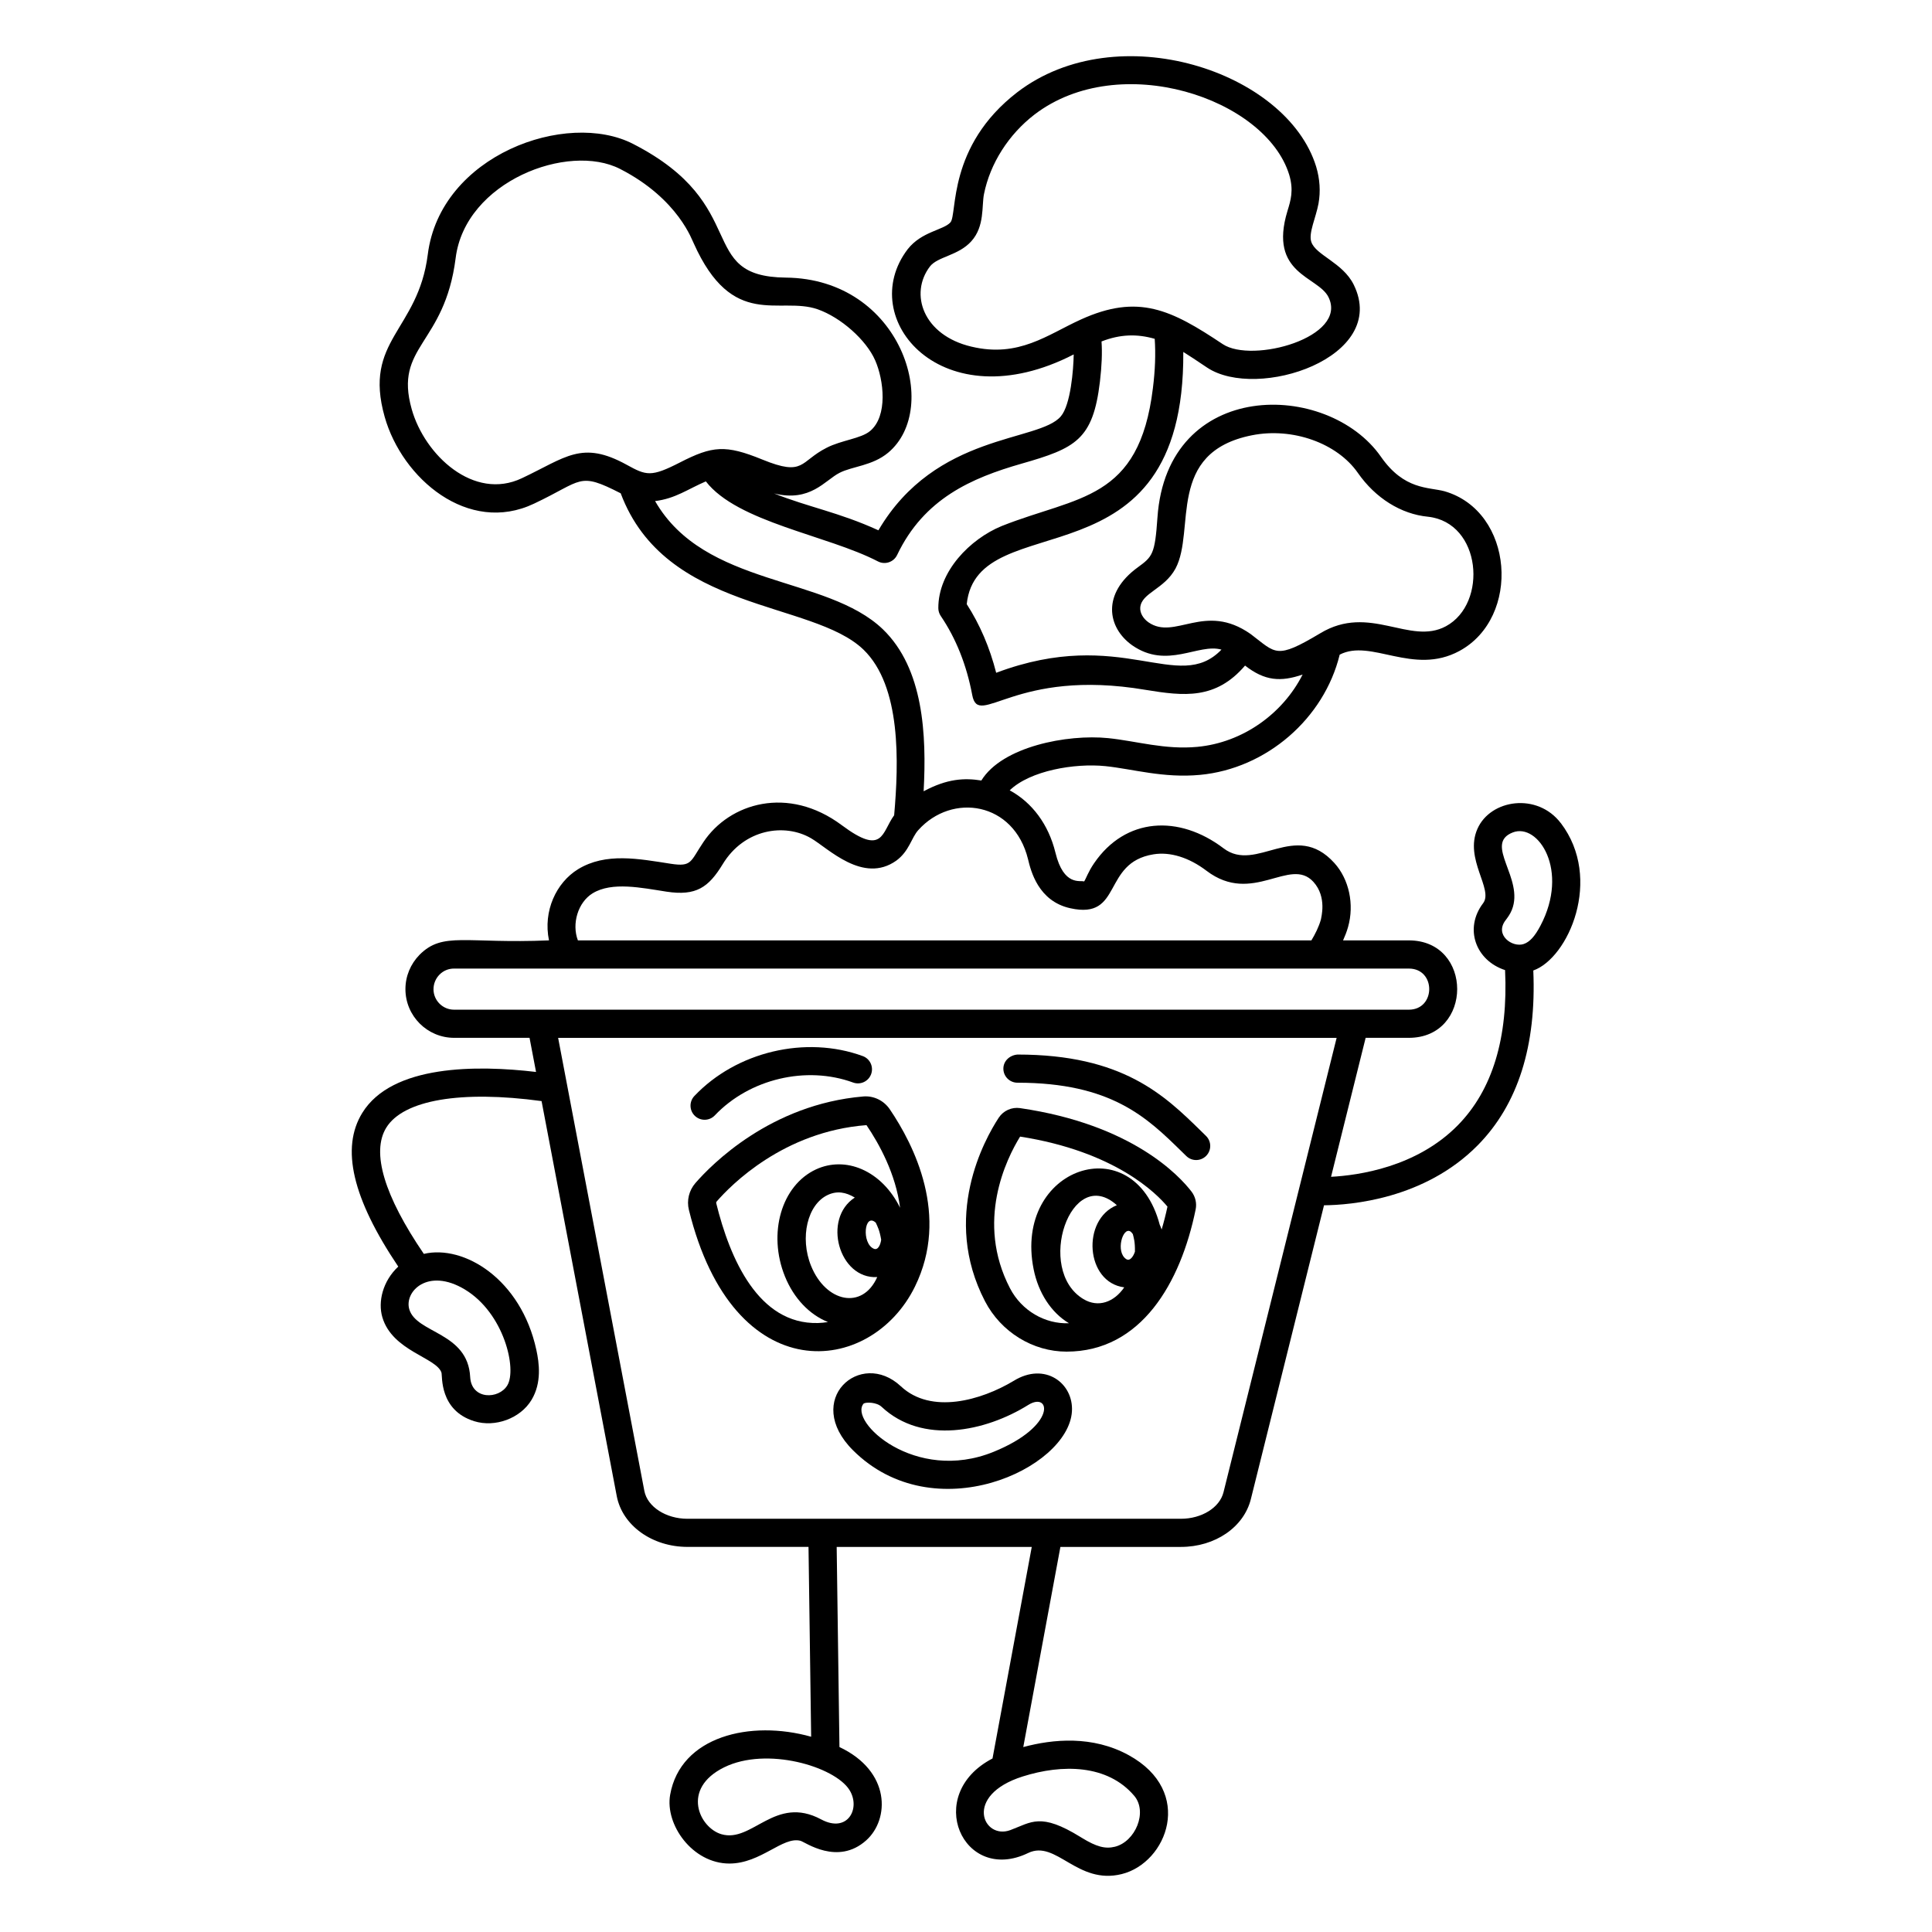 <?xml version="1.0" encoding="UTF-8"?>
<!-- Uploaded to: ICON Repo, www.svgrepo.com, Generator: ICON Repo Mixer Tools -->
<svg fill="#000000" width="800px" height="800px" version="1.1" viewBox="144 144 512 512" xmlns="http://www.w3.org/2000/svg">
 <g>
  <path d="m412.62 509.95c-8.633 5.18-21.859 8.941-29.883 1.43-10.711-10.016-26.055 3.621-12.688 16.953 21.453 21.402 57.051 4.949 58.023-10.273 0.484-7.473-7.156-13.258-15.453-8.109zm-5.285 18.789c-20.844 8.508-38.582-8.125-34.449-12.789 0.645-0.406 3.422-0.383 4.758 0.879 10.758 10.066 27.461 6.598 38.883-0.523 5.844-3.617 7.723 5.535-9.191 12.434z"/>
  <path d="m414.31 437.66c-2.203-0.316-4.402 0.676-5.625 2.531 0 0 0 0.004-0.004 0.004-3.785 5.773-15.23 26.352-3.648 48.648 4.262 8.207 12.73 13.352 21.613 13.352 19.766 0 30.242-18.227 34.211-37.672 0.34-1.652-0.055-3.371-1.078-4.715-3.129-4.094-15.656-17.809-45.469-22.148zm25.668 25.73c-9.398 3.793-8.344 20.457 1.957 21.773-2.684 3.906-6.867 5.484-10.828 3.102-12.844-7.723-3.301-35.844 8.871-24.875zm2.457 14.273c-2.844-1.914-0.906-8.578 1.137-7.309 0.207 0.129 0.43 0.406 0.645 0.699 0.234 1.004 0.598 1.949 0.551 4.652-0.379 1.18-1.305 2.652-2.332 1.957zm9.41-7.828c-0.145-0.441-0.32-0.859-0.508-1.273-6.879-26.062-38.82-15.285-33.418 11.781 1.25 6.281 4.656 11.5 9.344 14.316 0.008 0.004 0.016 0.008 0.02 0.012-6.348 0.266-12.543-3.332-15.625-9.266-9.18-17.672-0.973-34.273 2.68-40.195 25.242 3.945 36.23 15.145 39.051 18.559-0.453 2.137-0.973 4.148-1.543 6.066z"/>
  <path d="m386.47 484.96c9.215-18.766-0.223-37.492-6.664-46.984-1.582-2.332-4.269-3.633-7.019-3.402-24.598 2.086-40.273 18.09-44.496 22.949-1.695 1.949-2.344 4.602-1.73 7.098 11.828 48.145 48.266 44.047 59.91 20.34zm-10.379-16.938c0.477 1.066 0.98 1.898 1.43 4.508-0.152 1.227-0.797 2.887-1.945 2.402-3.312-1.41-2.527-9.691 0.516-6.91zm0.383 14.418c-3.91 8.781-13.613 6.703-17.531-2.965-3.047-7.523-0.965-16.316 4.457-18.816 2.481-1.145 4.758-0.711 7.129 0.707-8.652 5.598-4.227 21.656 5.945 21.074zm-15.707 12.176c-15.797 0.402-23.348-17.062-26.965-31.781-0.031-0.137 0.012-0.297 0.113-0.414 3.754-4.32 17.695-18.562 39.711-20.25 3.394 5 7.766 12.953 8.902 21.898-2.312-4.715-5.875-8.363-10.148-10.215-3.996-1.734-8.297-1.723-12.109 0.035-9.176 4.231-12.875 16.969-8.246 28.395 2.328 5.75 6.473 10.109 11.398 12.07-0.875 0.137-1.758 0.238-2.656 0.262z"/>
  <path d="m330.73 440.75c0.988 0 1.973-0.391 2.707-1.164 9.168-9.668 24.234-13.242 36.637-8.707 1.941 0.707 4.078-0.285 4.785-2.223 0.707-1.934-0.285-4.078-2.223-4.785-15.117-5.531-33.465-1.18-44.617 10.578-1.418 1.496-1.355 3.859 0.141 5.277 0.727 0.684 1.648 1.023 2.57 1.023z"/>
  <path d="m462.34 443.79c-9.734-9.527-20.762-20.324-48.691-20.324-2.031 0.16-3.742 1.668-3.746 3.731 0 2.062 1.672 3.731 3.731 3.731h0.012c24.879 0 34.332 9.25 43.469 18.195l1.273 1.242c0.727 0.707 1.664 1.059 2.602 1.059 0.973 0 1.941-0.379 2.676-1.129 1.438-1.477 1.406-3.84-0.074-5.277z"/>
  <path d="m557.64 362.15c-6.238-8.207-18.664-6.324-22.109 1.508-3.531 8.027 4.309 15.988 1.512 19.699-5.07 6.672-2.019 15.16 5.816 17.73 0.848 17.918-3.328 31.789-12.555 41.156-10.926 11.09-26.336 13.242-33.562 13.621l9.168-36.828h11.449c17.059 0 17.102-25.824 0-25.824h-17.434c0.504-1.125 0.973-2.297 1.324-3.547 1.699-6.004 0.27-12.668-3.648-16.98-10.41-11.461-20.602 2.762-29.332-3.863-11.832-8.984-26.016-8.223-34.328 3.953-1.574 2.289-2.129 4.086-2.637 4.824-0.934-0.414-5.406 1.422-7.609-7.66-1.828-7.469-6.18-13.27-12.113-16.492 5.418-5.238 17.211-7.238 25.348-6.414 7.234 0.746 15.344 3.234 25.098 2.316 17.609-1.656 32.875-14.934 37.004-31.859 8.316-4.32 19.461 5.652 31.707-0.965 16.41-8.863 14.5-37.012-3.941-42.34-4.254-1.141-10.656-0.277-16.828-9.129-14.129-20.277-56.711-20.832-59.238 16.137-0.668 9.711-1.312 10.324-5.246 13.188-9.461 6.883-8.129 15.855-1.469 20.613 9.277 6.488 17.559-0.602 23.684 1.164-11.477 11.922-26.375-6.391-59.703 6.141-1.707-6.703-4.324-12.805-7.805-18.195 2.812-26.793 57.801-3.289 57.391-66.836 1.812 1.125 3.176 2.055 6.316 4.148 13.234 8.82 48.352-2.644 38.855-21.957-2.902-5.891-10.105-7.82-11.258-11.379-0.762-2.328 1.219-6.363 1.918-10.125 0.574-3.211 0.363-6.508-0.629-9.816-7.789-25.289-52.625-40.012-79.172-19.711-18.648 14.344-15.848 32.414-17.746 34.508-1.836 2.055-7.609 2.391-11.305 7.086-14.074 18.418 9.164 45.828 43.977 27.906-0.059 3.965-0.793 13.348-3.41 16.406-5.793 6.879-33.129 4.305-48.344 30.203-10.523-4.801-18.496-6.113-27.652-9.77 9.648 2.394 13.492-3.508 17.344-5.457 3.398-1.746 8.711-1.855 12.887-5.34 14.188-11.824 3.508-46.09-27.109-46.402-24.148-0.246-8.754-19.164-40.484-35.43-17.586-9.039-51.109 2.934-54.41 29.309-2.578 20.301-17.184 22.637-11.422 43.02 4.613 16.344 22.133 31.316 39.59 23 13.008-6.129 11.625-8.535 22.957-2.738 11.832 31.555 50.746 28.367 64.328 41.418 10.059 9.715 9.363 29.996 8.141 43.91-3.34 4.555-2.812 10.883-13.863 2.641-14.215-10.613-29.777-5.914-36.684 4.461-3.508 5.203-3 6.609-8.648 5.75-8.547-1.324-17.219-3.047-24.582 1.449-5.781 3.559-9.301 11.082-7.695 18.852-22.156 0.934-28.098-2.387-34.293 3.809-2.418 2.473-3.75 5.707-3.75 9.105 0 7.121 5.793 12.914 12.914 12.914h19.977l1.723 9.043c-15.645-1.852-38.129-1.969-46.039 10.836-5.758 9.32-2.633 22.676 9.527 40.746-4.113 3.828-5.426 9.309-4.223 13.406 2.637 9.004 14.367 10.676 15.672 14.703v0.004c0.281 0.859-0.613 9.957 8.66 12.852 5.562 1.738 12.258-0.727 15.211-5.644 2.734-4.551 2.035-9.762 1.266-13.289-4.062-18.695-19.168-27.906-29.812-25.402-10.48-15.367-13.977-26.934-9.953-33.449 4.547-7.367 19.855-9.941 41.156-7.043l19.93 104.71c1.508 7.785 9.391 13.434 18.742 13.434h32.07l0.699 50.312c-16.09-4.535-34.629-0.129-37.367 15.379-1.402 7.938 5.926 18.223 15.699 18.223 8.363 0 14.145-7.269 18.84-6.027 1.234 0.328 9.844 6.66 17.41-0.109 6.223-5.559 6.574-18.297-7.082-24.738l-0.734-53.035h51.699l-10.402 56.066c-18.445 9.59-7.809 33.379 9.434 25.055 7.422-3.59 12.984 8.508 24.805 5.582 12.035-2.977 19.414-21.879 1.848-31.516-9.574-5.258-20.09-4.262-27.934-2.144l9.84-53.043h31.938c9.074 0 16.703-5.234 18.547-12.719l19.375-77.816c7.023-0.066 26.602-1.609 40.703-15.871 10.707-10.832 15.617-26.449 14.758-46.352 9.293-3.281 18.508-24.297 7.309-39.043zm-290.46 123.57c10.418 6.262 13.852 21.113 11.27 25.41-2.254 3.754-9.516 3.867-9.848-2.199-0.605-11.941-14.25-11.516-16.141-17.965-1.371-4.68 4.91-11.141 14.719-5.246zm101.92 132.62c3.082 4.875-0.469 11.578-7.477 7.824-12.254-6.574-18.266 6.32-26.453 3.918-5.801-1.707-10.777-12.027 0.719-17.715 11.305-5.582 29.305-0.215 33.211 5.973zm75.473 1.559c3.637 4.285 0.301 12.164-5.121 13.508-2.555 0.633-4.914-0.004-8.719-2.34l-0.434-0.266c-10.559-6.512-12.922-3.91-18.555-1.805-7.184 2.668-12.598-9.191 3.289-14.215 10.465-3.312 22.465-3.215 29.539 5.117zm3.75-311c-1.43-1.023-2.254-2.523-2.144-3.898 0.324-3.918 6.344-4.797 9.355-10.352 5.379-10.148-2.606-30.758 20.254-35.301 10.746-2.133 22.547 2.062 28.059 9.973 4.66 6.691 11.453 10.93 18.586 11.617 14.188 1.547 15.918 22.988 4.758 29.02-9.586 5.172-20.219-6.047-33.312 1.867-11.797 7.035-11.668 5.332-18.453 0.195h-0.004c-12.184-8.562-20.062 1.797-27.098-3.121zm-46.883-73.035c-12.789-3.008-16.535-13.996-10.984-21.266 2.074-2.637 7.527-2.836 10.957-6.668 3.57-3.941 2.715-9.344 3.356-12.516 1.633-8.098 6.516-15.777 13.387-21.062 22.566-17.254 61.238-4.332 67.492 15.945 1.25 4.16 0.391 6.836-0.457 9.613-5.117 16.816 8.129 17.258 10.871 22.836 5.246 10.672-20.234 17.648-28.02 12.453-13.656-9.113-22.367-13.473-37.664-6.496-0.008 0.004-0.02 0.008-0.027 0.012l-0.004 0.004c-8.727 3.957-16.336 10.152-28.906 7.144zm-119.12 34.859c-12.758 6.074-25.77-6.09-29.211-18.281-4.769-16.863 8.711-16.926 11.645-40.059 2.539-20.309 29.848-30.676 43.594-23.602 15.594 7.992 19.176 19.262 19.469 19.633 10.332 23.148 22.676 14.012 32.867 17.547 6.176 2.172 12.875 8.121 15.25 13.539 2.281 5.195 3.426 14.746-1.359 18.734h-0.004c-2.398 2.004-7.602 2.418-11.496 4.426-7.191 3.629-5.844 7.699-17.035 3.129-9.789-3.996-13.242-3.637-21.832 0.762-7.68 3.934-8.918 3.488-14.129 0.617-11.918-6.559-16.129-1.926-27.758 3.555zm95.66 40.051c-14.977-14.383-47.223-11.098-60.375-33.984 5.394-0.66 8.641-3.156 13.453-5.219 8.379 10.844 32.223 14.258 45.602 21.207 1.859 0.969 4.18 0.207 5.09-1.707 7.133-14.961 19.762-20.406 32.969-24.195 14.316-4.09 18.941-6.332 20.773-21.719 0.492-4.191 0.633-7.66 0.426-10.668 4.969-1.941 9.422-2.035 14.094-0.699 0.273 4 0.121 8.293-0.477 13.059-3.633 29.953-19.898 28.535-40.07 36.555-8.383 3.438-16.844 12.016-16.797 21.758 0.004 0.742 0.227 1.465 0.645 2.078 4.043 5.957 6.852 13.004 8.34 20.945 1.695 9.031 11.203-7.254 45.941-1.367 10.184 1.672 18.605 2.629 26.359-6.434 5.223 4.07 9.406 4.383 15.254 2.379-5.273 10.43-15.93 18.035-27.887 19.16-8.629 0.812-16.094-1.535-23.645-2.312-10.824-1.098-28.105 2.246-33.605 11.23-4.438-0.707-9.02-0.52-15.297 2.856 0.805-14.98-0.008-32.508-10.793-42.922zm-76.922 69.957c5.141-3.137 12.965-1.453 19.586-0.43 7.836 1.188 11.125-1.117 14.898-7.309 5.668-9.328 16.395-10.918 23.391-6.848 4.523 2.625 13.777 12.195 22.594 5.934 3.449-2.539 3.984-6.051 5.828-8.09 8.961-9.992 25.363-7.488 29.086 7.719 0.734 3.043 2.695 11.129 11.215 12.988 13.969 3.102 8.293-12.066 22.016-14.289 4.426-0.723 9.43 0.828 14.082 4.367 12.23 9.27 22.105-3.906 28.32 2.938 3.688 4.062 1.996 9.578 1.984 9.953-0.555 1.996-1.543 3.914-2.527 5.555h-194.38c-1.676-4.375-0.016-10.078 3.902-12.488zm-42.172 25.398c0-1.438 0.574-2.816 1.594-3.856 1.043-1.043 2.375-1.594 3.856-1.594h229.25 23.77c7.231 0 7.18 10.898 0 10.898h-14.367-238.66c-3.008 0-5.449-2.441-5.449-5.449zm209.36 133.31c-1.008 4.086-5.762 7.051-11.305 7.051h-130.77c-5.691 0-10.598-3.176-11.41-7.375-5.559-29.199-17.141-90.051-22.852-120.07h206.31zm79.566-145.27c-3.012 1.027-7.824-2.379-4.82-6.293 0.527-0.699 1.184-1.566 1.656-2.719v-0.004c3.406-8.375-7.609-17.512 0.273-20.555 6.703-2.582 15.066 10.051 7.301 24.746-1.477 2.801-2.836 4.289-4.41 4.824z"/>
 </g>
</svg>